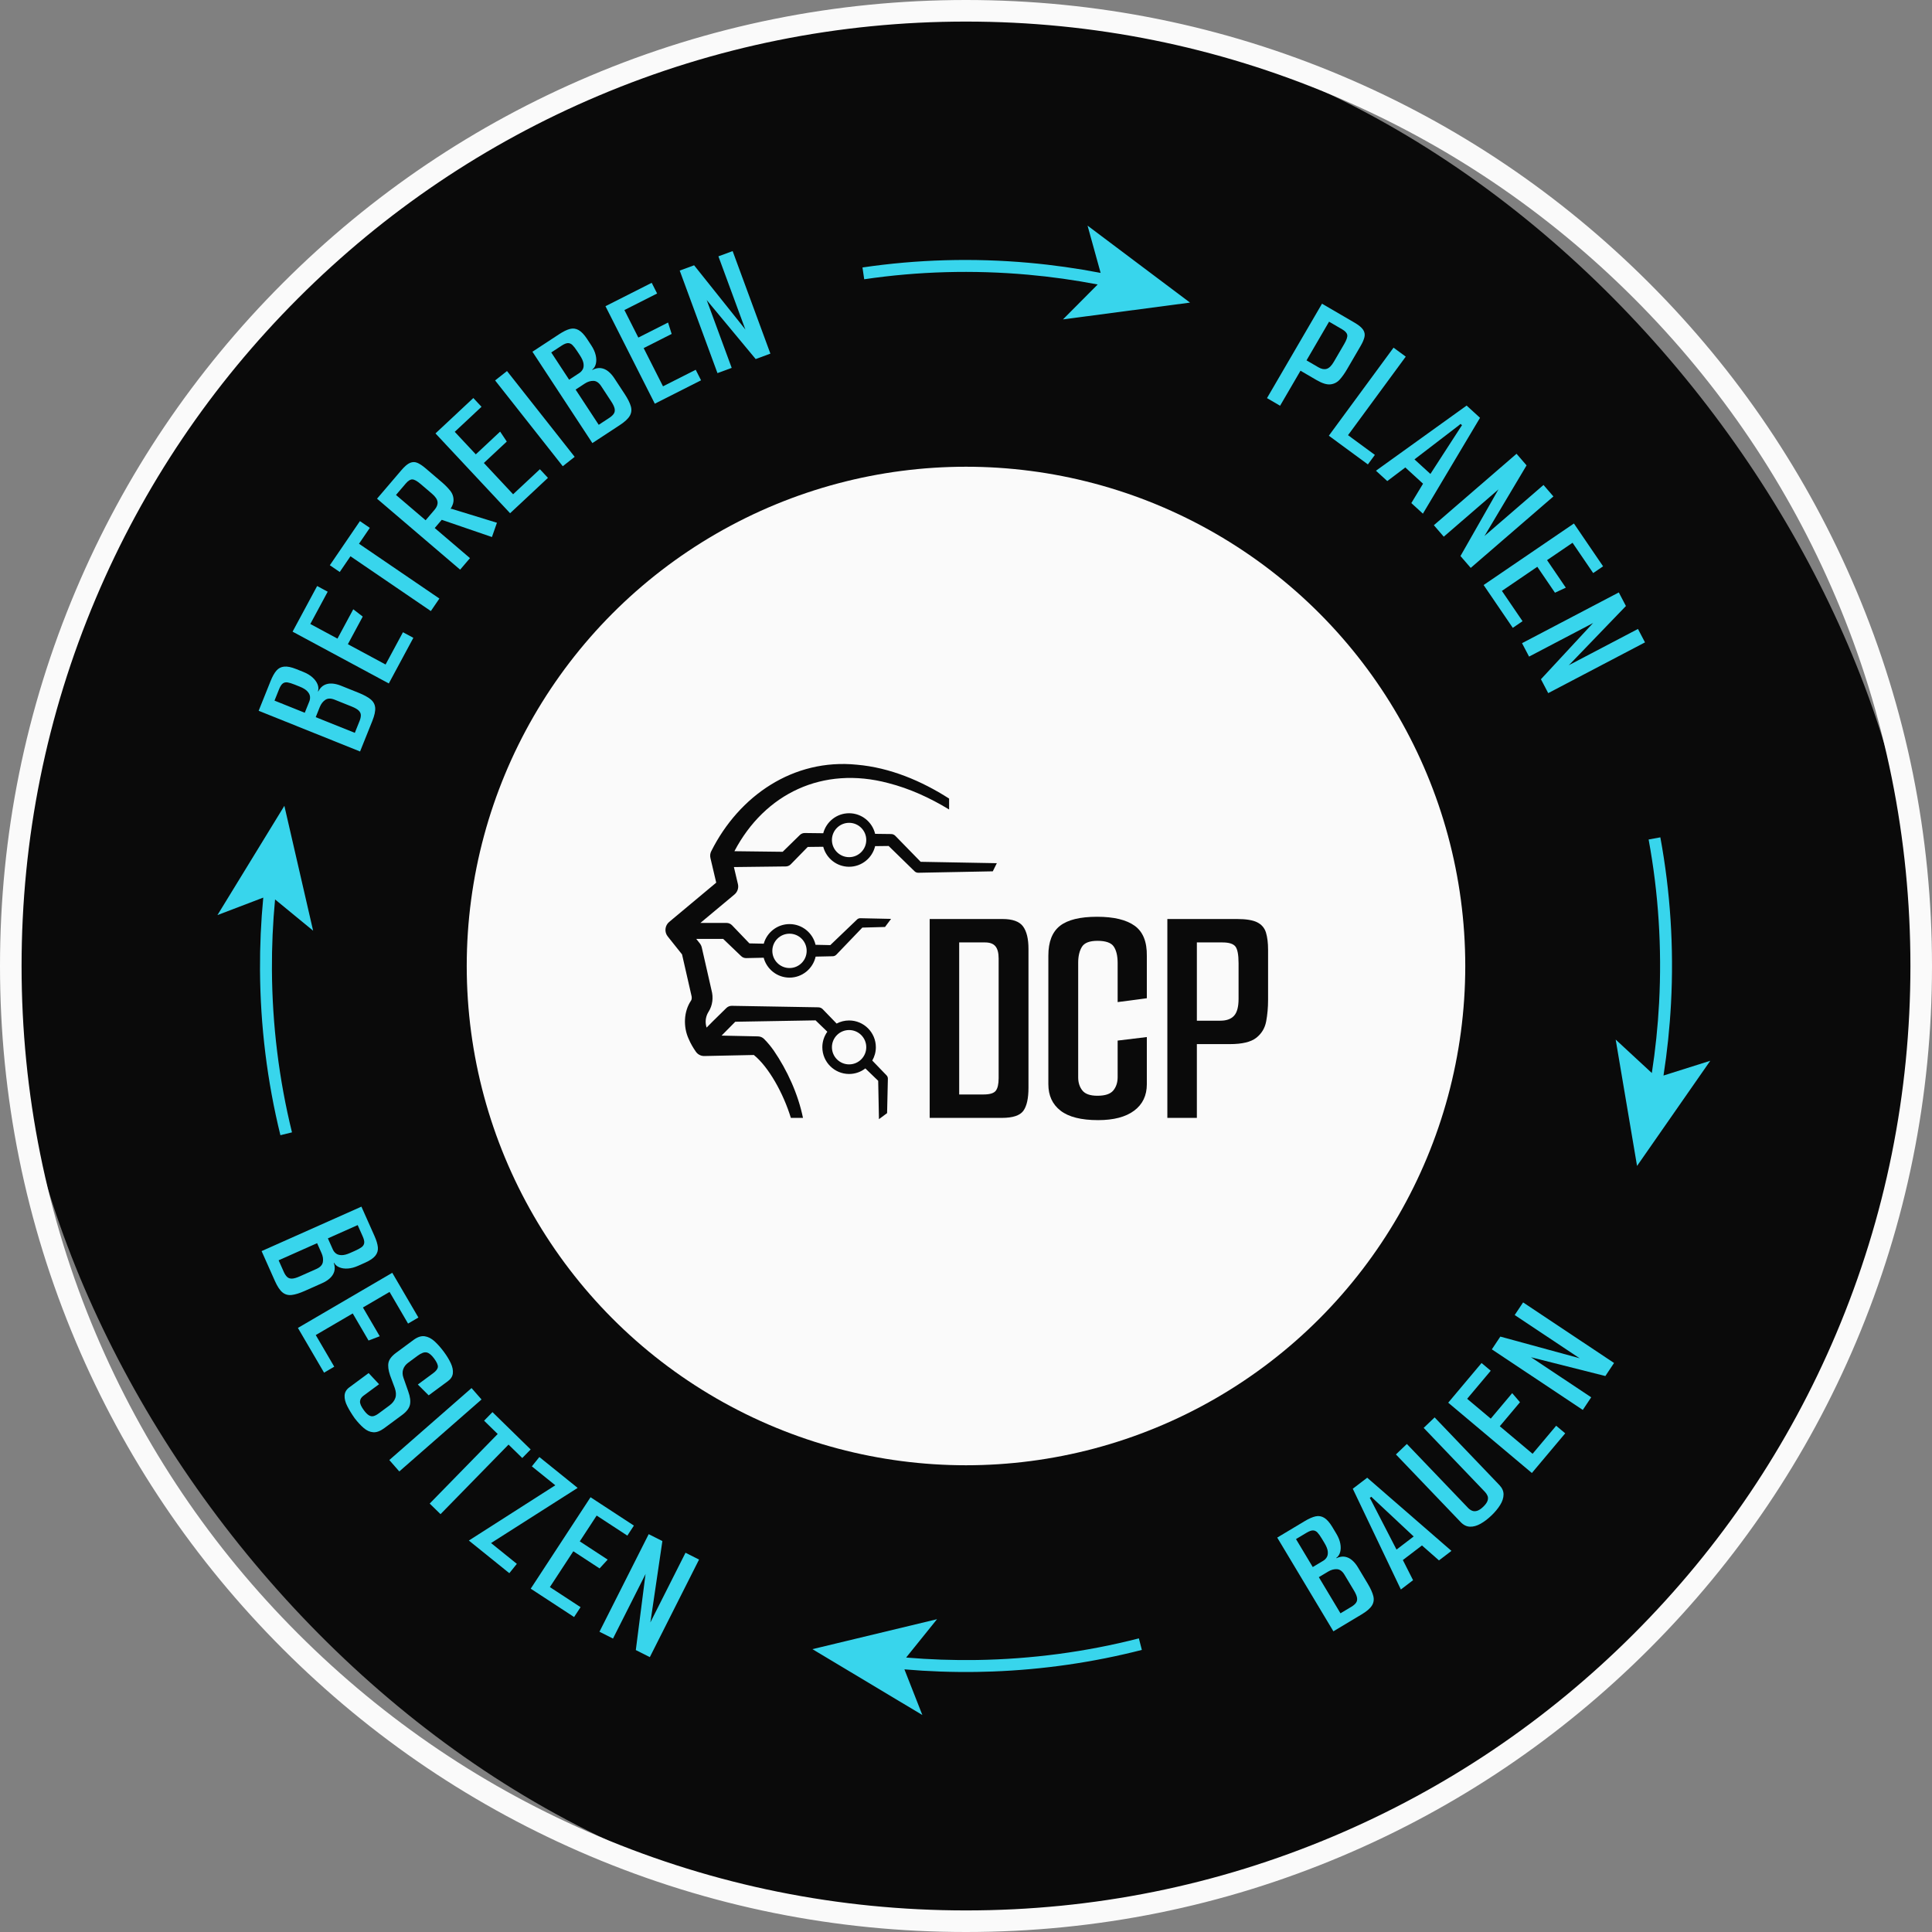 <?xml version="1.0" encoding="UTF-8"?>
<svg id="uuid-4f63ebdc-c3d3-481e-814a-25bc60eae490" data-name="Ebene 2" xmlns="http://www.w3.org/2000/svg" width="895.389" height="895.389" viewBox="0 0 895.389 895.389">
  <rect x="0" y="0" width="895.389" height="895.389" fill="#808080" stroke="none"/>
  <defs>
    <style>
      .uuid-d89f63d5-879e-41a9-a5e0-968be993f35b {
        fill: #fafafa;
      }

      .uuid-cbe4f51d-b7ea-44c9-a570-f3874e93c4ed {
        fill: #0a0a0a;
      }

      .uuid-0884e428-3c38-4aac-a451-ec072f5e9345 {
        fill: #38d5ec;
      }
    </style>
  </defs>
  <g id="uuid-be5f922b-b3b9-434b-8f3b-d53e22cdbdd6" data-name="Ebene 1">
    <g>
      <g>
        <g>
          <rect class="uuid-cbe4f51d-b7ea-44c9-a570-f3874e93c4ed" x="5" y="5" width="885.389" height="885.389" rx="442.694" ry="442.694" transform="translate(14.904 -14.423) rotate(1.877)"/>
          <path class="uuid-d89f63d5-879e-41a9-a5e0-968be993f35b" d="M447.694,895.389c-60.437,0-119.067-11.837-174.265-35.184-53.312-22.549-101.189-54.829-142.303-95.942-41.114-41.114-73.394-88.992-95.942-142.303C11.838,566.762,0,508.131,0,447.695c0-60.437,11.838-119.067,35.185-174.265,22.549-53.312,54.828-101.19,95.942-142.304,41.113-41.114,88.991-73.394,142.303-95.942C328.627,11.837,387.258,0,447.694,0s119.067,11.837,174.265,35.184c53.312,22.549,101.189,54.829,142.303,95.942,41.114,41.114,73.394,88.992,95.942,142.303,23.347,55.197,35.185,113.828,35.185,174.264,0,60.437-11.838,119.067-35.185,174.265-22.549,53.312-54.828,101.19-95.942,142.304-41.113,41.114-88.991,73.394-142.303,95.942-55.197,23.347-113.828,35.184-174.265,35.184ZM447.694,10c-59.091,0-116.411,11.572-170.369,34.394-52.119,22.045-98.929,53.605-139.128,93.804-40.198,40.198-71.759,87.008-93.803,139.127-22.822,53.958-34.395,111.278-34.395,170.369,0,59.091,11.572,116.411,34.395,170.369,22.044,52.12,53.604,98.929,93.803,139.128,40.199,40.199,87.009,71.759,139.128,93.804,53.958,22.822,111.278,34.394,170.369,34.394s116.411-11.572,170.369-34.394c52.119-22.045,98.929-53.605,139.128-93.804,40.198-40.198,71.759-87.008,93.803-139.127,22.822-53.958,34.395-111.278,34.395-170.369,0-59.091-11.572-116.411-34.395-170.369-22.044-52.12-53.604-98.929-93.803-139.128-40.199-40.199-87.009-71.759-139.128-93.804-53.958-22.822-111.278-34.394-170.369-34.394Z"/>
        </g>
        <g>
          <circle class="uuid-d89f63d5-879e-41a9-a5e0-968be993f35b" cx="447.694" cy="447.694" r="231.386"/>
          <g>
            <path class="uuid-0884e428-3c38-4aac-a451-ec072f5e9345" d="M127.48,416.843l17.635,14.488-13.324-57.877-31.015,50.647,21.236-8.104c-1.064,11.085-1.573,22.34-1.511,33.522.145,25.904,3.326,51.675,9.455,76.594l5.366-1.319c-6.026-24.499-9.152-49.835-9.294-75.305-.061-10.889.427-21.848,1.453-32.645Z"/>
            <path class="uuid-0884e428-3c38-4aac-a451-ec072f5e9345" d="M452.606,769.329c-10.887.166-21.851-.216-32.657-1.136l14.316-17.774-57.745,13.884,50.945,30.523-8.31-21.156c11.096.956,22.355,1.356,33.535,1.186,2.453-.038,4.905-.103,7.355-.195,23.414-.878,46.639-4.236,69.144-10.003l-1.371-5.353c-24.44,6.263-49.742,9.636-75.211,10.024Z"/>
            <path class="uuid-0884e428-3c38-4aac-a451-ec072f5e9345" d="M510.085,126.476c-10.94-2.11-22.096-3.682-33.228-4.678-25.806-2.312-51.754-1.582-77.144,2.161l.806,5.467c24.96-3.678,50.475-4.387,75.846-2.124,10.841.97,21.705,2.494,32.361,4.538l-16.093,16.184,58.879-7.784-47.483-35.671,6.058,21.908Z"/>
            <path class="uuid-0884e428-3c38-4aac-a451-ec072f5e9345" d="M770.954,498.46c1.713-11.003,2.882-22.209,3.477-33.375,1.376-25.868-.286-51.78-4.942-77.017l-5.434,1.002c4.577,24.81,6.21,50.286,4.857,75.72-.579,10.874-1.709,21.786-3.367,32.503l-16.753-15.499,9.903,58.56,33.935-48.738-21.675,6.844Z"/>
          </g>
          <g>
            <path class="uuid-cbe4f51d-b7ea-44c9-a570-f3874e93c4ed" d="M426.683,399.401c-1.279-1.307-11.77-12.059-11.77-12.059-.494-.504-1.204-.812-1.951-.803l-7.383-.093c-1.297-5.46-6.207-9.549-12.059-9.549-5.759,0-10.594,3.939-11.985,9.269l-8.569-.103c-.803-.009-1.615.289-2.24.887-.037.037-5.628,5.507-7.99,7.812l-22.373-.271c14.104-26.779,41.004-39.641,71.32-31.567,9.875,2.52,19.34,6.851,28.179,12.237v-5.068c-12.797-8.195-27.404-14.356-42.749-15.69-29.402-2.968-54.585,14.383-67.475,40.07-.504.952-.653,2.119-.373,3.239l2.669,11.35-21.804,18.21c-1.997,1.671-2.315,4.639-.691,6.692l6.655,8.354c1.223,5.358,3.192,13.991,4.284,18.78.243.868.383,1.895-.149,2.679-3.416,5.106-3.584,12.199-1.101,17.622.924,2.193,2.081,4.154,3.332,5.955.849,1.269,2.305,2.091,3.948,2.063,0,0,17.296-.364,22.952-.485,6.823,5.47,13.693,17.744,17.165,29.15h5.619c-2.287-11.154-7.355-22.149-13.515-31.157-1.325-1.867-2.763-3.687-4.564-5.46-.7-.691-1.671-1.129-2.735-1.148l-.196-.009s-9.502-.196-16.717-.355c2.091-2.1,4.331-4.368,6.347-6.422l37.214-.644,5.451,5.264c-1.456,2.035-2.315,4.508-2.315,7.187,0,6.832,5.563,12.395,12.405,12.395,2.828,0,5.442-.961,7.533-2.576l5.946,5.74c.037,1.745.355,17.777.355,17.777l3.771-2.8.364-15.957c.009-.551-.187-1.111-.597-1.531,0-.028-3.201-3.341-6.636-6.879,1.055-1.82,1.661-3.93,1.661-6.17,0-6.842-5.563-12.405-12.395-12.405-2.091,0-4.06.523-5.787,1.437l-6.431-6.646c-.513-.532-1.232-.868-2.026-.887-.093,0-39.996-.691-40.098-.691-.943-.019-1.913.355-2.614,1.083l-3.192,3.136c-1.848,1.773-3.911,3.846-5.899,5.871-.597-1.969-.625-3.958.243-6.067.168-.411.448-.915.681-1.297,1.867-2.931,2.278-6.608,1.363-9.922-.411-1.811-1.512-6.627-1.932-8.503l-2.586-11.331c-.159-.681-.467-1.353-.933-1.932l-1.624-2.044h12.479c1.755,1.68,8.233,7.887,8.233,7.887.625.635,1.475,1.027,2.427,1.008l8.102-.177c1.409,5.302,6.235,9.222,11.975,9.222,5.918,0,10.874-4.182,12.106-9.735l7.812-.168c.663.009,1.316-.233,1.811-.756l12.013-12.526,10.519-.289,2.8-3.752-14.272-.308c-.551-.009-1.129.215-1.54.644l-12.349,11.826-6.832-.149c-1.279-5.488-6.198-9.595-12.069-9.595-5.684,0-10.482,3.855-11.938,9.082l-6.646-.14-8.046-8.391c-.644-.663-1.55-1.092-2.539-1.092h-12.134c7.131-5.955,15.793-13.179,15.793-13.179,1.353-1.139,2.035-2.968,1.605-4.798,0,0-.943-4.014-1.867-7.915,6.618-.084,23.988-.289,24.053-.289.84-.009,1.68-.345,2.305-.989l7.859-8.046,7.187-.084c1.391,5.32,6.226,9.269,11.985,9.269,5.852,0,10.762-4.088,12.059-9.558l6.263-.075c2.847,2.791,12.003,11.677,12.003,11.714.448.439,1.074.709,1.746.7l34.526-.663,1.867-3.771-35.301-.644ZM393.519,477.376c4.387,0,7.952,3.565,7.952,7.962,0,4.387-3.565,7.952-7.952,7.952-4.396,0-7.962-3.566-7.962-7.952,0-4.396,3.566-7.962,7.962-7.962ZM365.9,432.723c4.396,0,7.952,3.556,7.952,7.952,0,4.396-3.556,7.962-7.952,7.962s-7.962-3.566-7.962-7.962c0-4.396,3.566-7.952,7.962-7.952ZM393.519,397.254c-4.396,0-7.962-3.566-7.962-7.962,0-4.387,3.566-7.952,7.962-7.952,4.387,0,7.952,3.566,7.952,7.952,0,4.396-3.565,7.962-7.952,7.962Z"/>
            <g>
              <path class="uuid-cbe4f51d-b7ea-44c9-a570-f3874e93c4ed" d="M430.86,425.917h33.746c4.657,0,7.827,1.141,9.513,3.419,1.684,2.281,2.528,5.749,2.528,10.406v64.37c0,4.957-.795,8.524-2.378,10.703-1.587,2.181-4.906,3.271-9.961,3.271h-33.448v-92.169ZM455.834,507.234c2.873,0,4.757-.569,5.65-1.71.891-1.138,1.337-3.096,1.337-5.872v-55.45c0-2.576-.497-4.46-1.486-5.649-.993-1.19-2.579-1.784-4.757-1.784h-12.042v70.465h11.298Z"/>
              <path class="uuid-cbe4f51d-b7ea-44c9-a570-f3874e93c4ed" d="M508.904,519.126c-7.83,0-13.627-1.461-17.393-4.385-3.768-2.922-5.65-7.01-5.65-12.264v-59.612c0-6.341,1.784-10.927,5.352-13.751,3.568-2.824,9.314-4.237,17.244-4.237,7.731,0,13.528,1.389,17.393,4.162,3.865,2.776,5.746,7.433,5.649,13.974v19.623l-13.528,1.784v-18.136c0-3.271-.594-5.798-1.784-7.582s-3.716-2.676-7.582-2.676c-3.668,0-6.072.943-7.21,2.825-1.14,1.884-1.709,4.311-1.709,7.284v53.22c0,2.379.644,4.385,1.932,6.021,1.287,1.635,3.617,2.453,6.987,2.453,3.568,0,6.021-.818,7.359-2.453,1.338-1.635,2.007-3.691,2.007-6.169v-16.947l13.528-1.635v21.853c0,5.254-1.958,9.342-5.872,12.264-3.916,2.925-9.491,4.385-16.724,4.385Z"/>
              <path class="uuid-cbe4f51d-b7ea-44c9-a570-f3874e93c4ed" d="M541.014,425.917h32.259c4.259,0,7.407.52,9.44,1.561,2.03,1.04,3.368,2.627,4.013,4.757.644,2.132.967,4.783.967,7.953v23.191c0,3.568-.298,6.912-.892,10.034s-2.132,5.649-4.609,7.582c-2.478,1.932-6.541,2.899-12.19,2.899h-15.312v34.192h-13.676v-92.169ZM565.543,473.042c2.873,0,5.003-.767,6.392-2.304,1.386-1.535,2.081-4.137,2.081-7.805v-16.501c0-3.963-.497-6.564-1.487-7.804-.992-1.238-2.973-1.859-5.946-1.859h-11.893v36.273h10.852Z"/>
            </g>
          </g>
        </g>
      </g>
      <g>
        <path class="uuid-0884e428-3c38-4aac-a451-ec072f5e9345" d="M166.871,348.277l-46.998-18.866,5.539-13.796c.831-2.072,1.722-3.666,2.668-4.782s2.152-1.746,3.619-1.892c1.467-.145,3.337.239,5.61,1.152l3.336,1.338c1.667.67,3.062,1.509,4.184,2.516,1.121,1.009,1.905,2.086,2.354,3.233.449,1.149.506,2.215.17,3.194l.152.061c.739-1.404,1.66-2.384,2.764-2.939,1.103-.555,2.312-.788,3.626-.701,1.314.088,2.68.416,4.094.983l8.188,3.287c2.425.974,4.28,1.981,5.563,3.025,1.283,1.043,1.994,2.341,2.133,3.893.141,1.553-.308,3.617-1.342,6.194l-5.66,14.1ZM141.244,330.332l2.1-5.23c.304-.758.411-1.536.321-2.335-.089-.798-.504-1.596-1.241-2.391-.737-.794-1.913-1.517-3.531-2.166l-2.273-.912c-1.364-.549-2.474-.891-3.329-1.028-.854-.137-1.592.021-2.215.475-.622.454-1.197,1.339-1.725,2.652l-2.13,5.306,14.023,5.63ZM164.439,339.644l2.19-5.458c.406-1.01.607-1.913.603-2.706-.003-.794-.331-1.512-.982-2.156-.652-.642-1.735-1.269-3.251-1.877l-7.884-3.164c-1.769-.71-3.215-.688-4.338.062-1.124.753-1.979,1.861-2.568,3.327l-1.887,4.699,18.117,7.272Z"/>
        <path class="uuid-0884e428-3c38-4aac-a451-ec072f5e9345" d="M135.598,292.741l11.383-21.146,4.89,2.634-8.053,14.96,12.586,6.775,7.318-13.593,4.393,3.385-6.892,12.802,17.477,9.408,8.054-14.959,4.818,2.594-11.383,21.146-44.591-24.006Z"/>
        <path class="uuid-0884e428-3c38-4aac-a451-ec072f5e9345" d="M162.424,257.802l-4.97,7.289-4.589-3.129,13.941-20.45,4.589,3.129-5.016,7.356,37.255,25.398-3.957,5.805-37.254-25.398Z"/>
        <path class="uuid-0884e428-3c38-4aac-a451-ec072f5e9345" d="M174.737,231.124l11.298-13.23c1.52-1.78,2.86-2.909,4.021-3.387,1.159-.478,2.3-.471,3.42.02,1.12.492,2.343,1.303,3.668,2.434l7.64,6.524c1.491,1.273,2.783,2.592,3.875,3.953,1.093,1.362,1.6,2.907,1.523,4.631-.077,1.726-1.122,3.768-3.139,6.128l-5.568,6.521,16.336,13.951-4.562,5.342-38.512-32.887ZM201.388,236.267c1.061-1.242,1.525-2.456,1.394-3.645-.132-1.186-1.007-2.469-2.621-3.849l-5.218-4.455c-1.656-1.415-2.948-2.123-3.876-2.128-.927-.004-1.921.614-2.982,1.857l-4.562,5.342,13.729,11.723,4.137-4.846ZM227.99,248.887l-23.759-8.151,2.942-3.824,1.708-1.119.585.069,20.842,6.411-2.318,6.614Z"/>
        <path class="uuid-0884e428-3c38-4aac-a451-ec072f5e9345" d="M201.824,200.867l17.543-16.4,3.793,4.059-12.411,11.602,9.762,10.442,11.277-10.543,3.081,4.611-10.621,9.93,13.555,14.499,12.411-11.603,3.737,3.997-17.542,16.4-34.585-36.994Z"/>
        <path class="uuid-0884e428-3c38-4aac-a451-ec072f5e9345" d="M229.458,176.311l5.516-4.351,31.36,39.765-5.516,4.35-31.36-39.764Z"/>
        <path class="uuid-0884e428-3c38-4aac-a451-ec072f5e9345" d="M274.536,205.353l-27.779-42.344,12.43-8.154c1.866-1.226,3.509-2.024,4.923-2.399,1.415-.374,2.765-.202,4.052.518,1.285.719,2.601,2.104,3.944,4.152l1.972,3.005c.986,1.502,1.65,2.987,1.995,4.455.344,1.469.372,2.801.084,3.999-.288,1.199-.851,2.105-1.686,2.717l.089.137c1.41-.729,2.726-1.006,3.948-.831s2.348.675,3.377,1.497c1.028.824,1.961,1.873,2.797,3.147l4.839,7.376c1.434,2.186,2.379,4.073,2.835,5.662.457,1.59.3,3.062-.475,4.414-.771,1.354-2.319,2.792-4.642,4.315l-12.703,8.334ZM263.766,175.979l4.712-3.092c.684-.447,1.216-1.024,1.599-1.731.383-.706.499-1.598.349-2.671-.151-1.073-.703-2.339-1.659-3.796l-1.345-2.049c-.807-1.229-1.521-2.144-2.144-2.746-.622-.601-1.318-.894-2.089-.876-.771.017-1.748.414-2.931,1.19l-4.781,3.136,8.289,12.635ZM277.477,196.879l4.917-3.227c.91-.597,1.591-1.223,2.041-1.877.451-.652.592-1.429.425-2.329-.167-.899-.698-2.033-1.594-3.399l-4.66-7.103c-1.046-1.594-2.244-2.401-3.596-2.428-1.352-.025-2.688.396-4.008,1.261l-4.234,2.778,10.709,16.323Z"/>
        <path class="uuid-0884e428-3c38-4aac-a451-ec072f5e9345" d="M280.609,141.909l21.427-10.843,2.509,4.956-15.16,7.671,6.454,12.755,13.774-6.971,1.67,5.29-12.974,6.563,8.962,17.711,15.159-7.671,2.471,4.884-21.428,10.842-22.864-45.188Z"/>
        <path class="uuid-0884e428-3c38-4aac-a451-ec072f5e9345" d="M332.512,172.925l-17.497-47.524,6.669-2.455,23.419,29.328.218.354.104.049-12.474-33.88,6.592-2.427,17.497,47.523-6.821,2.512-22.363-26.932-.351-.479,11.6,31.503-6.593,2.428Z"/>
      </g>
      <g>
        <path class="uuid-0884e428-3c38-4aac-a451-ec072f5e9345" d="M612.686,140.75l15.033,8.76c2.022,1.179,3.372,2.296,4.05,3.353.676,1.056.871,2.179.589,3.368-.284,1.19-.863,2.538-1.741,4.043l-6.415,11.01c-.988,1.693-2.054,3.199-3.2,4.518-1.146,1.316-2.574,2.091-4.285,2.323s-3.907-.433-6.589-1.996l-7.409-4.318-9.459,16.232-6.069-3.537,25.496-43.755ZM611.019,170.22c1.41.822,2.688,1.062,3.834.721,1.144-.341,2.251-1.43,3.319-3.265l4.812-8.257c1.097-1.882,1.563-3.279,1.403-4.193-.163-.912-.948-1.781-2.36-2.604l-6.068-3.536-10.445,17.926,5.505,3.208Z"/>
        <path class="uuid-0884e428-3c38-4aac-a451-ec072f5e9345" d="M645.836,161.127l5.66,4.16-26.749,36.397,12.44,9.143-3.242,4.41-18.1-13.303,29.99-40.808Z"/>
        <path class="uuid-0884e428-3c38-4aac-a451-ec072f5e9345" d="M637.691,218.154l42.019-30.197,6.208,5.679-26.47,44.423-5.364-4.907,6.032-9.981.132,1.671-9.583-8.767,1.557-.126-9.287,7.003-5.243-4.797ZM654.883,213.401l.069-1.044,8.799,8.049-1.274-.059,14.444-22.323.65-.954-.662-.606-.893.733-21.134,16.204Z"/>
        <path class="uuid-0884e428-3c38-4aac-a451-ec072f5e9345" d="M664.526,243.413l38.317-33.111,4.646,5.377-19.203,32.246-.256.329-.008.115,27.318-23.605,4.591,5.315-38.317,33.111-4.753-5.5,17.331-30.414.327-.497-25.402,21.949-4.592-5.315Z"/>
        <path class="uuid-0884e428-3c38-4aac-a451-ec072f5e9345" d="M729.435,242.616l13.521,19.847-4.59,3.128-9.565-14.041-11.814,8.048,8.692,12.759-5.028,2.338-8.186-12.016-16.404,11.176,9.565,14.041-4.522,3.081-13.521-19.846,41.853-28.515Z"/>
        <path class="uuid-0884e428-3c38-4aac-a451-ec072f5e9345" d="M705.388,298.082l44.85-23.519,3.301,6.294-26.039,27.027-.325.263-.034.11,31.975-16.767,3.263,6.221-44.852,23.519-3.375-6.438,23.801-25.669.43-.41-29.731,15.591-3.262-6.222Z"/>
      </g>
      <g>
        <path class="uuid-0884e428-3c38-4aac-a451-ec072f5e9345" d="M121.239,579.826l46.261-20.607,6.049,13.579c.908,2.039,1.433,3.788,1.576,5.244.142,1.458-.246,2.762-1.162,3.916-.917,1.153-2.494,2.229-4.732,3.226l-3.283,1.463c-1.642.73-3.215,1.148-4.718,1.252-1.505.104-2.825-.083-3.961-.561-1.137-.477-1.941-1.177-2.411-2.1l-.149.065c.494,1.51.556,2.853.187,4.031-.37,1.177-1.044,2.208-2.021,3.092-.979.882-2.164,1.634-3.556,2.254l-8.059,3.59c-2.388,1.062-4.402,1.693-6.044,1.888-1.643.194-3.07-.197-4.28-1.178-1.212-.98-2.383-2.739-3.514-5.275l-6.182-13.879ZM129.13,584.091l2.394,5.372c.442.993.951,1.768,1.523,2.316.572.55,1.315.814,2.231.794.915-.02,2.119-.362,3.611-1.027l7.76-3.456c1.741-.774,2.731-1.829,2.975-3.159.241-1.33.042-2.716-.601-4.158l-2.061-4.626-17.833,7.944ZM151.962,573.92l2.293,5.148c.332.746.816,1.364,1.453,1.855.635.492,1.496.749,2.58.773,1.083.024,2.42-.318,4.014-1.027l2.238-.996c1.343-.6,2.36-1.157,3.055-1.675.692-.518,1.093-1.158,1.201-1.921.106-.763-.128-1.792-.704-3.085l-2.327-5.223-13.803,6.149Z"/>
        <path class="uuid-0884e428-3c38-4aac-a451-ec072f5e9345" d="M181.791,589.877l12.117,20.731-4.795,2.805-8.573-14.669-12.341,7.213,7.789,13.328-5.178,1.986-7.337-12.553-17.136,10.015,8.572,14.669-4.725,2.762-12.117-20.733,43.723-25.554Z"/>
        <path class="uuid-0884e428-3c38-4aac-a451-ec072f5e9345" d="M164.373,657.284c-1.381-1.961-2.521-3.826-3.423-5.597s-1.317-3.411-1.246-4.918c.069-1.508.807-2.778,2.209-3.814l8.936-6.601,4.83,5.165-7.293,5.388c-.964.712-1.474,1.578-1.53,2.603-.057,1.021.546,2.389,1.808,4.097.842,1.139,1.619,1.918,2.336,2.337.716.419,1.427.536,2.138.351.708-.186,1.479-.585,2.312-1.199l5.059-3.737c1.357-1.003,2.262-2.163,2.713-3.476.45-1.315.361-2.857-.269-4.625l-2.162-5.815c-.812-2.382-1.062-4.346-.75-5.896.311-1.548,1.495-3.083,3.555-4.604l8.016-5.921c1.883-1.391,3.625-1.967,5.224-1.727,1.6.24,3.126,1.025,4.582,2.354,1.454,1.328,2.911,2.979,4.367,4.949,1.358,1.841,2.418,3.597,3.179,5.269s1.065,3.207.914,4.605c-.152,1.398-.907,2.6-2.265,3.603l-8.936,6.599-5.027-5.02,7.097-5.241c1.4-1.035,2.131-2.016,2.194-2.94.06-.926-.523-2.221-1.753-3.884-1.197-1.622-2.343-2.554-3.435-2.795-1.094-.244-2.473.252-4.137,1.48l-4.468,3.3c-1.139.842-1.906,1.865-2.301,3.07-.396,1.208-.349,2.509.144,3.905l2.207,6.29c.907,2.513,1.169,4.586.788,6.223-.383,1.636-1.582,3.199-3.596,4.687l-8.278,6.115c-1.884,1.391-3.596,2.028-5.136,1.914-1.541-.116-3.001-.763-4.38-1.943-1.381-1.182-2.788-2.698-4.223-4.548Z"/>
        <path class="uuid-0884e428-3c38-4aac-a451-ec072f5e9345" d="M218.537,643.303l4.626,5.286-38.107,33.354-4.627-5.285,38.108-33.354Z"/>
        <path class="uuid-0884e428-3c38-4aac-a451-ec072f5e9345" d="M230.66,664.587l-6.309-6.166,3.883-3.972,17.698,17.301-3.882,3.972-6.367-6.223-31.518,32.241-5.023-4.909,31.518-32.244Z"/>
        <path class="uuid-0884e428-3c38-4aac-a451-ec072f5e9345" d="M217.291,713.968l40.066-25.612-10.873-8.769,3.486-4.323,17.74,14.305-40.13,25.562,11.954,9.639-3.486,4.324-18.758-15.126Z"/>
        <path class="uuid-0884e428-3c38-4aac-a451-ec072f5e9345" d="M273.687,693.896l20.098,13.146-3.04,4.648-14.22-9.299-7.824,11.962,12.92,8.451-3.748,4.087-12.168-7.958-10.864,16.61,14.218,9.3-2.995,4.581-20.098-13.146,27.722-42.382Z"/>
        <path class="uuid-0884e428-3c38-4aac-a451-ec072f5e9345" d="M277.825,756.226l22.812-45.215,6.345,3.201-5.467,37.131-.11.4.035.11,16.262-32.233,6.272,3.164-22.811,45.215-6.491-3.274,4.436-34.724.111-.584-15.121,29.974-6.272-3.165Z"/>
      </g>
      <g>
        <path class="uuid-0884e428-3c38-4aac-a451-ec072f5e9345" d="M617.966,756.038l-26.03-43.442,12.752-7.64c1.914-1.147,3.588-1.88,5.018-2.197,1.429-.315,2.77-.089,4.026.682,1.255.772,2.513,2.209,3.772,4.31l1.848,3.084c.923,1.541,1.526,3.053,1.812,4.532.282,1.482.258,2.814-.08,4-.336,1.187-.936,2.068-1.794,2.646l.084.141c1.438-.671,2.764-.895,3.979-.669,1.213.225,2.318.769,3.312,1.633.994.866,1.884,1.951,2.667,3.259l4.534,7.566c1.343,2.243,2.21,4.168,2.603,5.774.392,1.606.174,3.07-.655,4.391-.826,1.321-2.432,2.694-4.813,4.122l-13.032,7.81ZM608.402,726.25l4.834-2.896c.701-.42,1.257-.975,1.668-1.666.411-.69.563-1.576.457-2.654-.107-1.078-.608-2.364-1.504-3.86l-1.26-2.102c-.756-1.261-1.433-2.204-2.029-2.831-.598-.626-1.281-.946-2.052-.961-.771-.014-1.764.343-2.977,1.07l-4.905,2.939,7.768,12.961ZM621.248,747.691l5.046-3.023c.934-.56,1.64-1.156,2.115-1.792.478-.635.65-1.404.52-2.311-.13-.905-.614-2.06-1.455-3.461l-4.366-7.287c-.979-1.635-2.144-2.491-3.493-2.573-1.349-.079-2.701.286-4.056,1.098l-4.344,2.604,10.033,16.746Z"/>
        <path class="uuid-0884e428-3c38-4aac-a451-ec072f5e9345" d="M649.237,736.654l-22.29-46.697,6.688-5.104,39.041,33.908-5.778,4.412-8.757-7.702,1.668.164-10.323,7.882.149-1.553,5.251,10.378-5.648,4.312ZM647.6,718.893l-1.016-.252,9.479-7.236-.284,1.244-19.415-18.164-.824-.811-.714.545.563,1.009,12.21,23.665Z"/>
        <path class="uuid-0884e428-3c38-4aac-a451-ec072f5e9345" d="M691.209,702.362c-1.691,1.62-3.386,2.901-5.082,3.846-1.695.946-3.323,1.392-4.882,1.338-1.56-.052-2.997-.768-4.315-2.146l-29.99-31.333,5.075-4.857,28.409,29.682c.527.552,1.134.969,1.821,1.253.687.285,1.456.302,2.31.05.852-.25,1.79-.865,2.813-1.845,1.062-1.017,1.737-1.944,2.025-2.786.288-.84.295-1.601.021-2.281-.275-.68-.675-1.295-1.203-1.847l-28.408-29.682,5.074-4.856,29.99,31.334c1.318,1.377,1.971,2.846,1.955,4.403-.015,1.562-.531,3.167-1.55,4.819-1.019,1.653-2.374,3.291-4.064,4.908Z"/>
        <path class="uuid-0884e428-3c38-4aac-a451-ec072f5e9345" d="M671.179,650.077l15.452-18.383,4.251,3.573-10.931,13.006,10.943,9.197,9.933-11.817,3.61,4.208-9.354,11.131,15.194,12.771,10.932-13.006,4.189,3.521-15.45,18.384-38.77-32.584Z"/>
        <path class="uuid-0884e428-3c38-4aac-a451-ec072f5e9345" d="M733.549,653.43l-42.153-28.068,3.938-5.915,36.208,9.881.386.157.114-.023-30.053-20.009,3.894-5.847,42.153,28.067-4.029,6.051-33.94-8.566-.566-.181,27.943,18.605-3.894,5.848Z"/>
      </g>
    </g>
  </g>
</svg>